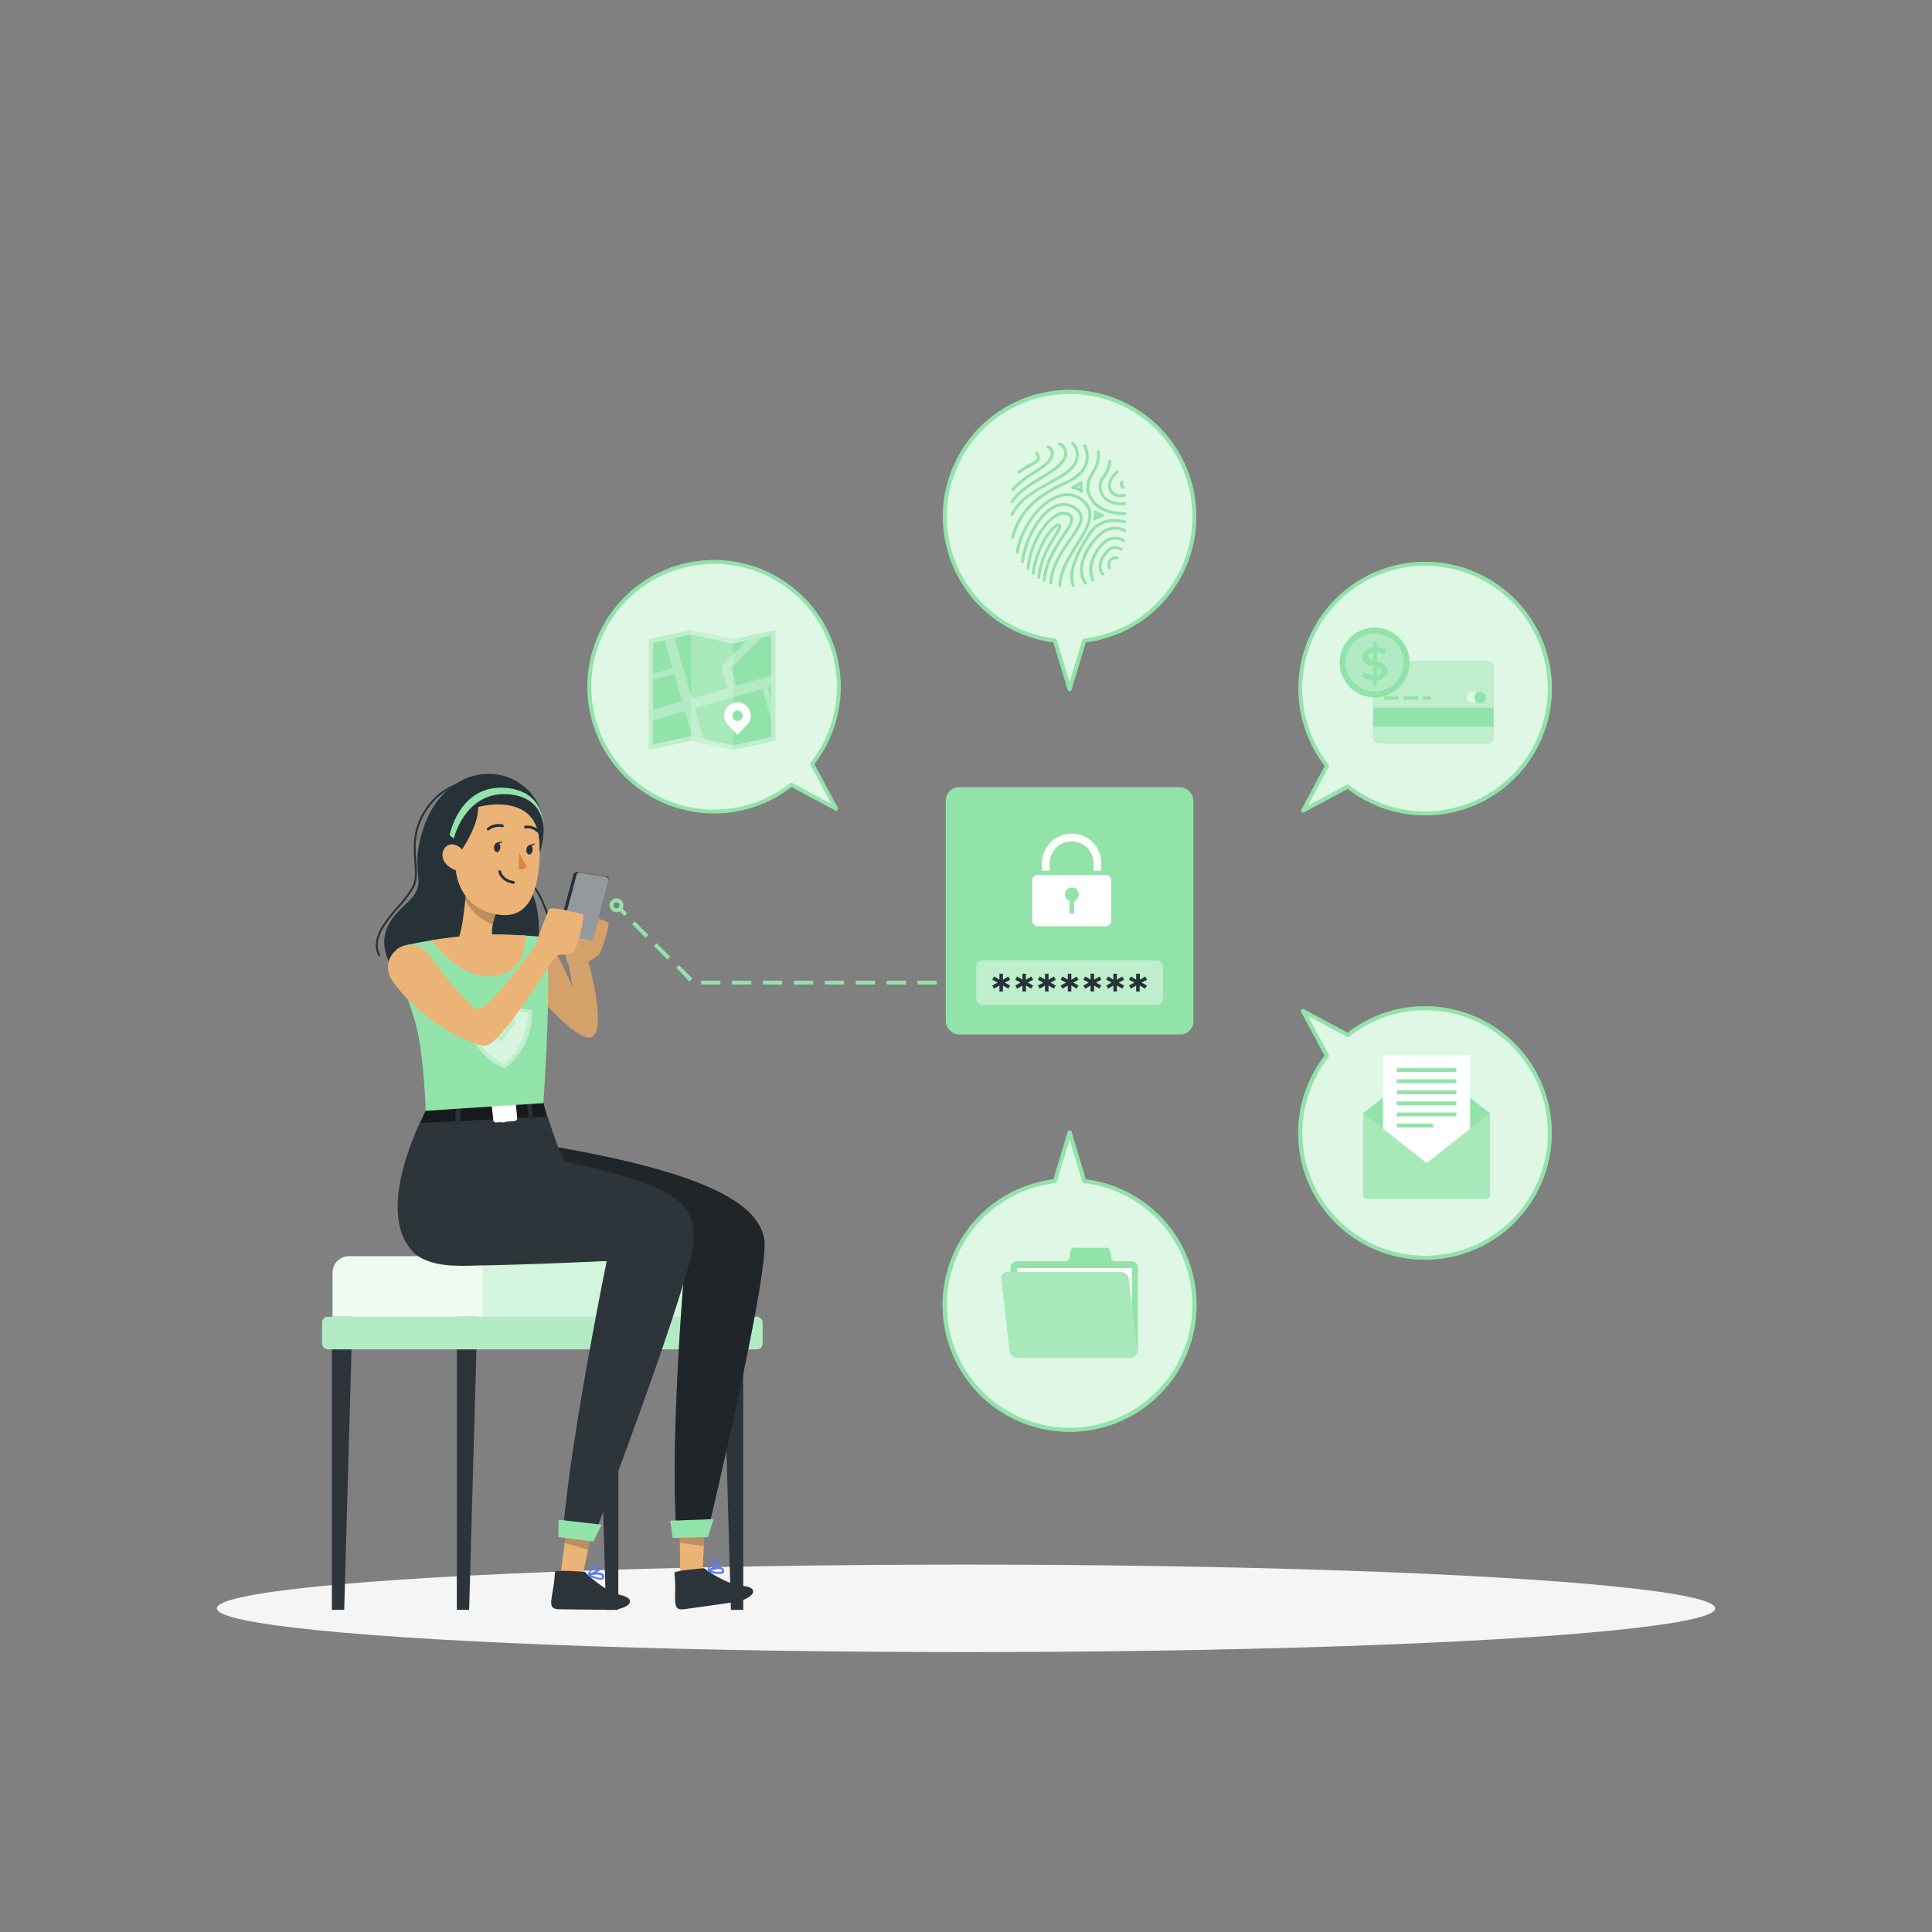<?xml version="1.0" encoding="UTF-8"?> <svg xmlns="http://www.w3.org/2000/svg" viewBox="0 0 500 500"><rect x="0" y="0" width="500" height="500" fill="#808080" stroke="none"/><g id="freepik--Shadow--inject-2"><ellipse id="freepik--path--inject-2" cx="250" cy="416.24" rx="193.89" ry="11.32" style="fill:#f5f5f5"></ellipse></g><g id="freepik--Documents--inject-2"><path d="M346,316.08a32.29,32.29,0,1,0,2.86-48.2l-11.6-6.22,6.22,11.6A32.3,32.3,0,0,0,346,316.08Z" style="fill:#92E3A9"></path><path d="M346,316.08a32.29,32.29,0,1,0,2.86-48.2l-11.6-6.22,6.22,11.6A32.3,32.3,0,0,0,346,316.08Z" style="fill:#fff;opacity:0.7"></path><path d="M368,276.16,352.78,288.1v21.13a1,1,0,0,0,1,1h30.79a1,1,0,0,0,1-1V288.1l-15.23-11.94A2,2,0,0,0,368,276.16Z" style="fill:#92E3A9"></path><rect x="357.92" y="273.09" width="22.55" height="30.59" style="fill:#fff"></rect><path d="M369.22,301,352.78,288.1v21.13a1,1,0,0,0,1,1h30.79a1,1,0,0,0,1-1V288.1Z" style="fill:#92E3A9"></path><path d="M369.22,301,352.78,288.1v21.13a1,1,0,0,0,1,1h30.79a1,1,0,0,0,1-1V288.1Z" style="fill:#fff;opacity:0.2"></path><rect x="361.48" y="276.45" width="15.43" height="1" style="fill:#92E3A9"></rect><rect x="361.48" y="279.31" width="15.43" height="1" style="fill:#92E3A9"></rect><rect x="361.48" y="282.18" width="15.43" height="1" style="fill:#92E3A9"></rect><rect x="361.48" y="285.05" width="15.43" height="1" style="fill:#92E3A9"></rect><rect x="361.48" y="287.92" width="15.43" height="1" style="fill:#92E3A9"></rect><rect x="361.48" y="290.79" width="9.43" height="1" style="fill:#92E3A9"></rect><path d="M368.81,326a32.77,32.77,0,0,1-26-52.81l-6.06-11.31a.49.49,0,0,1,.09-.59.5.5,0,0,1,.59-.09l11.31,6.07a32.79,32.79,0,1,1,20,58.73Zm-30.36-63.13L343.89,273a.5.5,0,0,1-.05.54,31.79,31.79,0,1,0,5.3-5.3.48.48,0,0,1-.55.05Z" style="fill:#92E3A9"></path><g style="opacity:0.7"><path d="M368.81,326a32.77,32.77,0,0,1-26-52.81l-6.06-11.31a.49.49,0,0,1,.09-.59.5.5,0,0,1,.59-.09l11.31,6.07a32.79,32.79,0,1,1,20,58.73Zm-30.36-63.13L343.89,273a.5.5,0,0,1-.05.54,31.79,31.79,0,1,0,5.3-5.3.48.48,0,0,1-.55.05Z" style="fill:#92E3A9"></path></g></g><g id="freepik--Card--inject-2"><path d="M391.64,201.05a32.29,32.29,0,1,0-48.19-2.86l-6.22,11.6,11.6-6.21A32.29,32.29,0,0,0,391.64,201.05Z" style="fill:#92E3A9"></path><path d="M391.64,201.05a32.29,32.29,0,1,0-48.19-2.86l-6.22,11.6,11.6-6.21A32.29,32.29,0,0,0,391.64,201.05Z" style="fill:#fff;opacity:0.7"></path><rect x="355.32" y="171.07" width="31.25" height="21.36" rx="1.52" style="fill:#92E3A9"></rect><path d="M386.57,172.59v10.54H355.32V172.59a1.52,1.52,0,0,1,1.52-1.52h28.22A1.52,1.52,0,0,1,386.57,172.59Z" style="fill:#fff;opacity:0.4"></path><path d="M355.32,188.08h31.25v2.84a1.52,1.52,0,0,1-1.51,1.51H356.84a1.52,1.52,0,0,1-1.52-1.51Z" style="fill:#fff;opacity:0.4"></path><circle cx="381.07" cy="180.51" r="1.49" style="fill:#fff;opacity:0.5"></circle><circle cx="383.07" cy="180.51" r="1.49" style="fill:#92E3A9"></circle><rect x="358.19" y="180.23" width="3.76" height="0.86" style="fill:#92E3A9"></rect><rect x="363.19" y="180.23" width="3.76" height="0.86" style="fill:#92E3A9"></rect><rect x="368.19" y="180.23" width="2.2" height="0.86" style="fill:#92E3A9"></rect><circle cx="355.77" cy="171.46" r="9.05" transform="translate(107.16 478.33) rotate(-76.72)" style="fill:#92E3A9"></circle><circle cx="355.77" cy="171.46" r="7.49" transform="translate(107.16 478.33) rotate(-76.72)" style="fill:#fff;opacity:0.3"></circle><path d="M356.34,176.07v1.34h-1v-1.33a5.22,5.22,0,0,1-2.94-1l.54-1.21a4.76,4.76,0,0,0,2.4.91v-2.4c-1.33-.33-2.76-.76-2.76-2.43,0-1.22.89-2.29,2.76-2.47v-1.35h1v1.33a5.18,5.18,0,0,1,2.44.73l-.5,1.21a4.88,4.88,0,0,0-1.94-.64v2.42c1.33.32,2.78.74,2.78,2.41C359.12,174.82,358.22,175.88,356.34,176.07Zm-1-5.13V168.8c-.85.13-1.21.57-1.21,1.09S354.66,170.73,355.36,170.94Zm2.23,2.77c0-.59-.53-.87-1.25-1.07v2.12C357.22,174.63,357.59,174.22,357.59,173.71Z" style="fill:#92E3A9"></path><path d="M368.8,211a32.64,32.64,0,0,1-20-6.84l-11.31,6.06a.5.5,0,0,1-.59-.08.49.49,0,0,1-.09-.59l6.06-11.32A32.79,32.79,0,1,1,392,201.4h0A32.74,32.74,0,0,1,368.8,211Zm-20-7.93a.5.5,0,0,1,.31.1,31.77,31.77,0,0,0,42.15-2.48h0a31.8,31.8,0,1,0-47.45-2.82.52.52,0,0,1,.05.55l-5.44,10.14,10.14-5.43A.53.53,0,0,1,348.83,203.08Zm42.81-2h0Z" style="fill:#92E3A9"></path><g style="opacity:0.7"><path d="M368.8,211a32.64,32.64,0,0,1-20-6.84l-11.31,6.06a.5.5,0,0,1-.59-.08.49.49,0,0,1-.09-.59l6.06-11.32A32.79,32.79,0,1,1,392,201.4h0A32.74,32.74,0,0,1,368.8,211Zm-20-7.93a.5.5,0,0,1,.31.1,31.77,31.77,0,0,0,42.15-2.48h0a31.8,31.8,0,1,0-47.45-2.82.52.52,0,0,1,.05.55l-5.44,10.14,10.14-5.43A.53.53,0,0,1,348.83,203.08Zm42.81-2h0Z" style="fill:#92E3A9"></path></g></g><g id="freepik--Folder--inject-2"><path d="M244.52,337.74a32.3,32.3,0,1,0,36.1-32.06l-3.81-12.6-3.8,12.6A32.3,32.3,0,0,0,244.52,337.74Z" style="fill:#92E3A9"></path><path d="M244.52,337.74a32.3,32.3,0,1,0,36.1-32.06l-3.81-12.6-3.8,12.6A32.3,32.3,0,0,0,244.52,337.74Z" style="fill:#fff;opacity:0.7"></path><path d="M292.71,326.4h-4.13a1,1,0,0,1-.94-.79l-.31-1.9a1,1,0,0,0-.94-.79H278a1,1,0,0,0-.94.79l-.31,1.9a1,1,0,0,1-.94.79H263.3a1.8,1.8,0,0,0-1.8,1.8v21.11a1.79,1.79,0,0,0,1.8,1.79h29.41a1.8,1.8,0,0,0,1.8-1.79V328.2A1.81,1.81,0,0,0,292.71,326.4Z" style="fill:#92E3A9"></path><rect x="263.18" y="328.2" width="29.75" height="21.11" style="fill:#fff"></rect><path d="M292.71,351.44H263.3a2.08,2.08,0,0,1-2-1.82L259.13,331a1.58,1.58,0,0,1,1.58-1.82h29.42a2.1,2.1,0,0,1,2,1.82l2.16,18.59A1.59,1.59,0,0,1,292.71,351.44Z" style="fill:#92E3A9"></path><path d="M292.71,351.44H263.3a2.08,2.08,0,0,1-2-1.82L259.13,331a1.58,1.58,0,0,1,1.58-1.82h29.42a2.1,2.1,0,0,1,2,1.82l2.16,18.59A1.59,1.59,0,0,1,292.71,351.44Z" style="fill:#fff;opacity:0.2"></path><path d="M276.81,370.54a32.79,32.79,0,0,1-4.19-65.32l3.71-12.28a.52.52,0,0,1,1,0L281,305.22a32.79,32.79,0,0,1-4.19,65.32Zm0-75.73-3.33,11a.5.5,0,0,1-.42.35,31.79,31.79,0,1,0,7.5,0,.51.51,0,0,1-.42-.35Z" style="fill:#92E3A9"></path><g style="opacity:0.7"><path d="M276.81,370.54a32.79,32.79,0,0,1-4.19-65.32l3.71-12.28a.52.52,0,0,1,1,0L281,305.22a32.79,32.79,0,0,1-4.19,65.32Zm0-75.73-3.33,11a.5.5,0,0,1-.42.35,31.79,31.79,0,1,0,7.5,0,.51.51,0,0,1-.42-.35Z" style="fill:#92E3A9"></path></g></g><g id="freepik--Fingerprint--inject-2"><path d="M309.11,133.71A32.3,32.3,0,1,0,273,165.78l3.8,12.59,3.81-12.59A32.3,32.3,0,0,0,309.11,133.71Z" style="fill:#92E3A9"></path><path d="M309.11,133.71A32.3,32.3,0,1,0,273,165.78l3.8,12.59,3.81-12.59A32.3,32.3,0,0,0,309.11,133.71Z" style="fill:#fff;opacity:0.7"></path><path d="M270.19,150.55h0a.37.37,0,0,1-.33-.41c.44-4.87,3.06-8.8,5-11.66,1.28-1.92,2.28-3.43,2.08-4.33a1.1,1.1,0,0,0-.57-.67,2.71,2.71,0,0,0-2.57.14c-3,1.47-6.58,6.71-7.4,13.51a.37.37,0,1,1-.74-.09c.85-7.06,4.66-12.54,7.81-14.1a3.35,3.35,0,0,1,3.28-.11,1.8,1.8,0,0,1,.92,1.16c.28,1.21-.76,2.76-2.18,4.9-1.87,2.8-4.43,6.64-4.86,11.32A.37.37,0,0,1,270.19,150.55Z" style="fill:#92E3A9"></path><path d="M271.91,151.24h0a.37.37,0,0,1-.35-.4c.33-4.6,3-8.35,5.08-11.36,1.64-2.34,3.05-4.36,2.75-5.9a3,3,0,0,0-1.51-1.86,4.65,4.65,0,0,0-4.69-.28c-3.78,1.73-7.31,7.75-8.22,14a.38.38,0,0,1-.43.32.38.38,0,0,1-.31-.43c.94-6.49,4.66-12.76,8.65-14.58a5.44,5.44,0,0,1,5.4.32,3.7,3.7,0,0,1,1.84,2.36c.37,1.85-1.06,3.89-2.87,6.47-2.06,2.93-4.62,6.59-4.94,11A.37.37,0,0,1,271.91,151.24Z" style="fill:#92E3A9"></path><path d="M268.83,149.8h0a.38.38,0,0,1-.34-.4c.37-4.59,2.82-8.61,4.28-11a12.39,12.39,0,0,0,1.16-2.13c-1.58.17-5.42,6-6.2,12.14a.37.37,0,0,1-.42.33.38.38,0,0,1-.32-.42c.76-6.08,4.79-12.81,6.94-12.81h0a.69.69,0,0,1,.66.33c.29.53-.2,1.34-1.19,2.95-1.52,2.5-3.82,6.27-4.17,10.68A.38.38,0,0,1,268.83,149.8Z" style="fill:#92E3A9"></path><path d="M274.23,151.8h0a.36.36,0,0,1-.35-.39c.2-3.79,2.46-7.39,4.45-10.56,2.92-4.65,5.22-8.33,1.24-11.36a5.79,5.79,0,0,0-5.83-.57c-4.69,1.8-9,7.74-10.16,14.12a.39.39,0,0,1-.44.3.38.38,0,0,1-.3-.44c1.25-6.62,5.72-12.79,10.63-14.68a6.46,6.46,0,0,1,6.55.68c4.53,3.44,1.82,7.77-1.06,12.35-2,3.24-4.14,6.6-4.33,10.2A.38.38,0,0,1,274.23,151.8Z" style="fill:#92E3A9"></path><path d="M277.75,151.92a.39.39,0,0,1-.35-.25c-1.2-3.17.31-7.88,4.47-14,2.81-4.12,7.42-3.49,9.27-3a.37.37,0,1,1-.18.72c-1.7-.42-5.93-1-8.47,2.73-4,5.82-5.48,10.42-4.39,13.31a.36.36,0,0,1-.22.48A.28.28,0,0,1,277.75,151.92Z" style="fill:#92E3A9"></path><path d="M280.9,151.3a.38.38,0,0,1-.31-.16c-2.67-3.82,0-10,4.15-13.34a5.69,5.69,0,0,1,6.47-.85.38.38,0,1,1-.34.67,5,5,0,0,0-5.65.76c-3.82,3.09-6.41,8.9-4,12.33a.37.37,0,0,1-.09.52A.4.4,0,0,1,280.9,151.3Z" style="fill:#92E3A9"></path><path d="M282.88,150.5a.39.39,0,0,1-.33-.19,6.76,6.76,0,0,1-.17-5.47c.85-2.47,2.77-4.86,4.45-5.58a4.57,4.57,0,0,1,4.12.34.37.37,0,1,1-.37.65,3.77,3.77,0,0,0-3.46-.3c-1.3.56-3.16,2.63-4,5.13a6,6,0,0,0,.12,4.87.38.38,0,0,1-.15.51A.39.39,0,0,1,282.88,150.5Z" style="fill:#92E3A9"></path><path d="M285.38,148.94a.34.34,0,0,1-.28-.13c-1.34-1.48-.94-4,1-6.17a3.14,3.14,0,0,1,4.25-.83.37.37,0,0,1,.13.51.38.38,0,0,1-.52.13,2.4,2.4,0,0,0-3.3.69c-1.93,2.16-1.86,4.2-1,5.17a.38.38,0,0,1,0,.53A.35.35,0,0,1,285.38,148.94Z" style="fill:#92E3A9"></path><path d="M287.16,147.32a.38.38,0,0,1-.34-.21,2.17,2.17,0,0,1,2.35-3.1.38.38,0,0,1-.21.73,1.26,1.26,0,0,0-1.19.38,1.25,1.25,0,0,0-.27,1.66.37.37,0,0,1-.18.5A.32.32,0,0,1,287.16,147.32Z" style="fill:#92E3A9"></path><path d="M262.06,139.44a.42.42,0,0,1-.37-.42h0a18.29,18.29,0,0,1,6.84-10.31,37.28,37.28,0,0,1,6.58-3.89A13,13,0,0,0,279.5,122a5.88,5.88,0,0,0,.91-6.46.38.38,0,0,1,.18-.5.39.39,0,0,1,.5.19,6.63,6.63,0,0,1-1,7.27,13.47,13.47,0,0,1-4.62,3,36.35,36.35,0,0,0-6.46,3.82,17.59,17.59,0,0,0-6.55,9.8A.33.33,0,0,1,262.06,139.44Z" style="fill:#92E3A9"></path><path d="M261.93,133.47a.35.35,0,0,1-.17,0,.37.37,0,0,1-.16-.5c2-4,6.17-6.3,9.84-8.33,3.43-1.89,6.39-3.52,6.91-6.06a3.72,3.72,0,0,0-1-3.53.37.37,0,0,1,0-.53.38.38,0,0,1,.53,0,4.53,4.53,0,0,1,1.17,4.21c-.59,2.86-3.7,4.58-7.29,6.56s-7.63,4.21-9.53,8A.38.38,0,0,1,261.93,133.47Z" style="fill:#92E3A9"></path><path d="M261.93,130.17a.35.35,0,0,1-.2,0,.38.38,0,0,1-.12-.52c1.68-2.67,4.68-4.49,7.58-6.25s5.83-3.54,6.2-5.82a2.12,2.12,0,0,0-1.35-2.32.39.39,0,0,1-.15-.51.37.37,0,0,1,.51-.15,2.87,2.87,0,0,1,1.73,3.1c-.43,2.62-3.4,4.43-6.55,6.34-2.83,1.72-5.75,3.49-7.33,6A.37.37,0,0,1,261.93,130.17Z" style="fill:#92E3A9"></path><path d="M262.16,127.06a.38.38,0,0,1-.29-.62,23.81,23.81,0,0,1,5.49-4.41c2.37-1.55,4.42-2.89,4.58-4.48a1.45,1.45,0,0,0-.85-1.55.38.38,0,0,1-.15-.51.36.36,0,0,1,.5-.15,2.18,2.18,0,0,1,1.24,2.28c-.19,1.95-2.37,3.38-4.91,5a23.77,23.77,0,0,0-5.32,4.27A.37.37,0,0,1,262.16,127.06Z" style="fill:#92E3A9"></path><path d="M263.75,122.58a.37.37,0,0,1-.28-.14.36.36,0,0,1,0-.52,16.42,16.42,0,0,1,3-1.9c1-.51,1.8-1,1.86-1.38a1.31,1.31,0,0,0-.37-1.14.38.38,0,0,1,0-.53.37.37,0,0,1,.53,0,2.07,2.07,0,0,1,.56,1.75c-.1.81-1.05,1.31-2.25,2a15.67,15.67,0,0,0-2.86,1.8A.4.4,0,0,1,263.75,122.58Z" style="fill:#92E3A9"></path><path d="M290.77,133.28c-4.34,0-7.72-1.76-9.07-4.73s-.06-5,1.37-7.43a6.36,6.36,0,0,0,.74-4.16.4.4,0,0,1,.37-.4.35.35,0,0,1,.38.34h0a7,7,0,0,1-.84,4.58c-1.43,2.46-2.47,4.24-1.33,6.75,1.25,2.76,4.48,4.35,8.65,4.29a.37.37,0,0,1,.38.37.38.38,0,0,1-.37.38Z" style="fill:#92E3A9"></path><path d="M290.17,130.74c-2.45,0-4.36-.94-5.3-2.67a4.33,4.33,0,0,1,.29-4.68,8,8,0,0,0,1.67-4,.39.39,0,0,1,.42-.33.37.37,0,0,1,.33.41,8.74,8.74,0,0,1-1.82,4.38,3.58,3.58,0,0,0-.23,3.87c.91,1.66,2.9,2.48,5.48,2.24a.39.39,0,0,1,.41.34.37.37,0,0,1-.34.41C290.77,130.73,290.47,130.74,290.17,130.74Z" style="fill:#92E3A9"></path><path d="M289.92,128.65a3,3,0,0,1-3.16-3.53,6,6,0,0,1,1.74-2.89l.35-.42a.38.38,0,0,1,.58.49l-.37.42a5.83,5.83,0,0,0-1.56,2.48,2.48,2.48,0,0,0,.7,2.13,3.05,3.05,0,0,0,2.72.46.39.39,0,0,1,.45.29.38.38,0,0,1-.3.45A6.25,6.25,0,0,1,289.92,128.65Z" style="fill:#92E3A9"></path><path d="M290.7,126.46l-.13,0a1.11,1.11,0,0,1-.68-.6,1.54,1.54,0,0,1,.1-1.24.38.38,0,1,1,.69.31,1,1,0,0,0-.11.63.38.38,0,0,0,.25.19.37.37,0,0,1,.23.48A.38.38,0,0,1,290.7,126.46Z" style="fill:#92E3A9"></path><path d="M279.9,127.55a.39.39,0,0,1-.27-.11,3.78,3.78,0,0,0-2.09-.88.38.38,0,0,1-.32-.32.37.37,0,0,1,.23-.39,8.24,8.24,0,0,0,2.05-1.23.42.42,0,0,1,.44-.08.39.39,0,0,1,.21.39,5.75,5.75,0,0,0,.1,2.11.38.38,0,0,1-.15.45A.36.36,0,0,1,279.9,127.55Zm-1.2-1.48a4.22,4.22,0,0,1,.66.28c0-.23,0-.45,0-.66A7.3,7.3,0,0,1,278.7,126.07Z" style="fill:#92E3A9"></path><path d="M283.28,134.71a.35.35,0,0,1-.25-.1.36.36,0,0,1-.09-.43,2.76,2.76,0,0,0,.16-1.59.37.37,0,0,1,.17-.41.37.37,0,0,1,.45,0,5.29,5.29,0,0,0,1.73.83.38.38,0,0,1,.27.38.36.36,0,0,1-.3.35,9,9,0,0,0-1.95.88A.41.41,0,0,1,283.28,134.71Zm.62-1.47a2.16,2.16,0,0,1,0,.35l.38-.18Z" style="fill:#92E3A9"></path><path d="M276.81,178.87a.5.5,0,0,1-.48-.35l-3.71-12.29a32.79,32.79,0,1,1,8.38,0l-3.71,12.29A.5.5,0,0,1,276.81,178.87Zm0-76.95a31.79,31.79,0,0,0-3.75,63.36.48.48,0,0,1,.42.35l3.33,11,3.33-11a.49.49,0,0,1,.42-.35,31.79,31.79,0,0,0-3.75-63.36Z" style="fill:#92E3A9"></path><g style="opacity:0.7"><path d="M276.81,178.87a.5.5,0,0,1-.48-.35l-3.71-12.29a32.79,32.79,0,1,1,8.38,0l-3.71,12.29A.5.5,0,0,1,276.81,178.87Zm0-76.95a31.79,31.79,0,0,0-3.75,63.36.48.48,0,0,1,.42.35l3.33,11,3.33-11a.49.49,0,0,1,.42-.35,31.79,31.79,0,0,0-3.75-63.36Z" style="fill:#92E3A9"></path></g></g><g id="freepik--Map--inject-2"><path d="M162,200.55a32.29,32.29,0,1,1,48.2-2.85l6.21,11.6-11.6-6.22A32.29,32.29,0,0,1,162,200.55Z" style="fill:#92E3A9"></path><path d="M162,200.55a32.29,32.29,0,1,1,48.2-2.85l6.21,11.6-11.6-6.22A32.29,32.29,0,0,1,162,200.55Z" style="fill:#fff;opacity:0.7"></path><polygon points="189.75 165.44 178.84 163.07 167.92 165.44 167.92 194.03 178.84 191.66 189.75 194.03 200.66 191.66 200.66 163.07 189.75 165.44" style="fill:#92E3A9"></polygon><polygon points="189.75 165.44 178.84 163.07 167.92 165.44 167.92 194.03 178.84 191.66 189.75 194.03 200.66 191.66 200.66 163.07 189.75 165.44" style="fill:#fff;opacity:0.4"></polygon><polygon points="199.55 164.45 199.55 190.76 189.75 192.9 182.09 191.23 179.17 190.6 178.84 190.52 169.03 192.66 169.03 166.34 172.02 165.69 174.58 165.14 178.84 164.21 189.75 166.58 193.35 165.8 197.16 164.97 199.55 164.45" style="fill:#92E3A9"></polygon><polygon points="199.55 177.61 198.68 177.86 199.55 180.87 199.55 185.96 197.33 178.24 179.8 183.27 182.09 191.23 179.17 190.6 177.27 184 169.03 186.36 169.03 183.63 176.54 181.48 174.51 174.37 169.03 175.95 169.03 174.36 174.09 172.9 172.02 165.69 174.58 165.14 179.07 180.75 188.33 178.09 186.68 172.35 186.69 172.35 186.68 172.33 193.35 165.8 197.16 164.97 189.2 172.78 190.55 177.46 199.55 174.87 199.55 177.61" style="fill:#fff;opacity:0.3"></polygon><polygon points="178.84 163.07 178.84 191.66 189.75 194.03 189.75 165.44 178.84 163.07" style="fill:#fff;opacity:0.2"></polygon><path d="M193.3,182.78a3.45,3.45,0,0,0-4.88,4.88l2.44,2.43,2.44-2.43A3.45,3.45,0,0,0,193.3,182.78Zm-1.49,3.39h0a1.35,1.35,0,0,1-1.9,0h0a1.35,1.35,0,0,1,0-1.9,1.34,1.34,0,1,1,1.9,1.9Z" style="fill:#fff"></path><path d="M184.83,210.52a32.8,32.8,0,1,1,25.94-12.77l6.07,11.31a.51.51,0,0,1-.09.59.5.5,0,0,1-.59.09l-11.31-6.06A32.69,32.69,0,0,1,184.83,210.52Zm0-64.58a31.79,31.79,0,1,0,19.67,56.75.52.52,0,0,1,.55-.05l10.14,5.44-5.43-10.14a.5.5,0,0,1,0-.55,31.77,31.77,0,0,0-25-51.45Z" style="fill:#92E3A9"></path></g><g id="freepik--Password--inject-2"><rect x="245.45" y="253.8" width="2.5" height="1" style="fill:#92E3A9"></rect><path d="M242.45,254.8h-5v-1h5Zm-8,0h-5v-1h5Zm-8,0h-5v-1h5Zm-8,0h-5v-1h5Zm-8,0h-5v-1h5Zm-8,0h-5v-1h5Zm-8,0h-5v-1h5Zm-8,0h-5v-1h5Zm-8.06-.82L175,250.45l.71-.71,3.53,3.53Zm-5.64-5.65-3.53-3.52.71-.71,3.52,3.53Zm-5.65-5.64-3.52-3.53.7-.7,3.53,3.52Z" style="fill:#92E3A9"></path><rect x="160.56" y="234.56" width="1" height="2.5" transform="translate(-119.56 182.91) rotate(-44.99)" style="fill:#92E3A9"></rect><path d="M159.54,236.07a1.78,1.78,0,1,1,1.78-1.77A1.78,1.78,0,0,1,159.54,236.07Zm0-2.55a.78.78,0,1,0,.78.78A.78.78,0,0,0,159.54,233.52Z" style="fill:#92E3A9"></path><rect x="244.77" y="203.73" width="64.09" height="63.99" rx="3.4" style="fill:#92E3A9"></rect><rect x="252.65" y="248.52" width="48.31" height="11.56" rx="1.59" style="fill:#fff;opacity:0.4"></rect><path d="M260.05,254.3l1.37.75-.47.82-1.39-.82v1.55h-.91v-1.54l-1.38.81-.48-.82,1.38-.75-1.38-.76.48-.83,1.38.82V252h.91v1.55l1.39-.83.47.83Z" style="fill:#263238"></path><path d="M266,254.3l1.37.75-.47.82-1.39-.82v1.55h-.91v-1.54l-1.38.81-.48-.82,1.38-.75-1.38-.76.48-.83,1.38.82V252h.91v1.55l1.39-.83.47.83Z" style="fill:#263238"></path><path d="M271.85,254.3l1.37.75-.47.82-1.39-.82v1.55h-.91v-1.54l-1.38.81-.48-.82,1.38-.75-1.38-.76.48-.83,1.38.82V252h.91v1.55l1.39-.83.47.83Z" style="fill:#263238"></path><path d="M277.75,254.3l1.36.75-.46.82-1.39-.82v1.55h-.91v-1.54l-1.38.81-.48-.82,1.38-.75-1.38-.76.48-.83,1.38.82V252h.91v1.55l1.39-.83.46.83Z" style="fill:#263238"></path><path d="M283.65,254.3l1.36.75-.46.82-1.4-.82,0,1.55h-.92l0-1.54-1.38.81-.48-.82,1.38-.75-1.38-.76.48-.83,1.38.82,0-1.54h.92l0,1.55,1.4-.83.46.83Z" style="fill:#263238"></path><path d="M289.54,254.3l1.37.75-.47.82-1.39-.82v1.55h-.91v-1.54l-1.37.81-.48-.82,1.37-.75-1.37-.76.48-.83,1.37.82V252h.91v1.55l1.39-.83.47.83Z" style="fill:#263238"></path><path d="M295.44,254.3l1.37.75-.47.82-1.39-.82v1.55h-.91v-1.54l-1.38.81-.48-.82,1.38-.75-1.38-.76.48-.83,1.38.82V252H295v1.55l1.39-.83.47.83Z" style="fill:#263238"></path><path d="M285,225.35h-2v-1.94a5.67,5.67,0,1,0-11.34,0v1.94h-2v-1.94a7.67,7.67,0,1,1,15.34,0Z" style="fill:#fff"></path><path d="M286.08,226.4H268.64a1.5,1.5,0,0,0-1.5,1.5v10.33a1.5,1.5,0,0,0,1.5,1.49h17.44a1.5,1.5,0,0,0,1.5-1.49V227.9A1.5,1.5,0,0,0,286.08,226.4ZM278,233.15v3.28h-1.22v-3.28a1.78,1.78,0,1,1,1.22,0Z" style="fill:#fff"></path></g><g id="freepik--Character--inject-2"><path d="M90.3,325.13h98.86a4.2,4.2,0,0,1,4.2,4.2v12.34a0,0,0,0,1,0,0H86.09a0,0,0,0,1,0,0V329.33A4.2,4.2,0,0,1,90.3,325.13Z" style="fill:#92E3A9"></path><path d="M90.3,325.13h98.86a4.2,4.2,0,0,1,4.2,4.2v12.34a0,0,0,0,1,0,0H86.09a0,0,0,0,1,0,0V329.33A4.2,4.2,0,0,1,90.3,325.13Z" style="fill:#fff;opacity:0.6"></path><path d="M90.3,325.13h30.46a4.2,4.2,0,0,1,4.2,4.2v12.34a0,0,0,0,1,0,0H86.09a0,0,0,0,1,0,0V329.33A4.2,4.2,0,0,1,90.3,325.13Z" style="fill:#fff;opacity:0.6"></path><polygon points="160.02 416.63 156.83 416.63 154.7 340.77 160.02 340.77 160.02 416.63" style="fill:#2e353a"></polygon><polygon points="89.08 416.63 85.89 416.63 85.89 340.77 91.21 340.77 89.08 416.63" style="fill:#2e353a"></polygon><polygon points="121.41 416.63 118.22 416.63 118.22 340.77 123.54 340.77 121.41 416.63" style="fill:#2e353a"></polygon><polygon points="192.35 416.63 189.16 416.63 187.03 340.77 192.35 340.77 192.35 416.63" style="fill:#2e353a"></polygon><rect x="83.36" y="340.77" width="114" height="8.44" rx="1.45" style="fill:#92E3A9"></rect><rect x="83.36" y="340.77" width="114" height="8.44" rx="1.45" style="fill:#fff;opacity:0.3"></rect><path d="M141.84,246.26a.2.2,0,0,1-.11,0,.25.25,0,0,1-.11-.34c2-4-.58-11.95-3.36-15.93a7.82,7.82,0,0,1-.62-7.87.26.26,0,0,1,.34-.1.25.25,0,0,1,.09.34,7.31,7.31,0,0,0,.6,7.34c2.85,4.09,5.52,12.32,3.39,16.45A.24.24,0,0,1,141.84,246.26Z" style="fill:#263238"></path><path d="M139.17,222.21s5.51-12.25-4.41-19.31c-8-5.71-20.77-2.23-25.25,11.64-4.17,12.86,2.37,13.25-4.75,19.69s-6.91,11.8-.49,20.85,20.37,11.62,28.1,5.26,8.64-22.71,5.22-29.44S139.17,222.21,139.17,222.21Z" style="fill:#263238"></path><path d="M98.17,247.5a.25.25,0,0,1-.23-.14c-2.27-4.46,1.63-9,5.08-13a25.91,25.91,0,0,0,3.75-5.07c.82-1.74.66-3.84.48-6.27-.3-4-.67-9.06,3.51-14.6,6.61-8.78,16.82-6.27,16.93-6.24a.25.25,0,0,1,.18.3.26.26,0,0,1-.31.18c-.1,0-10-2.45-16.4,6.06-4.07,5.4-3.72,10.11-3.41,14.26.18,2.5.34,4.66-.52,6.53a25.92,25.92,0,0,1-3.84,5.17c-3.34,3.89-7.13,8.29-5,12.45a.26.26,0,0,1-.11.34Z" style="fill:#263238"></path><path d="M140,242.39c2.62-.54,8.13,13.08,8.13,13.08l-.89-5.87,5-.82s5.27,18.58.53,19.74c-2.74.66-10.22-6.83-14.79-12.32Z" style="fill:#ebb376"></path><path d="M140,242.39c2.62-.54,8.13,13.08,8.13,13.08l-.89-5.87,5-.82s5.27,18.58.53,19.74c-2.74.66-10.22-6.83-14.79-12.32Z" style="opacity:0.1;isolation:isolate"></path><polygon points="181.74 407.68 176.06 407.1 175.92 399.1 175.81 391.75 182.67 391.33 182.18 399.99 181.74 407.68" style="fill:#ebb376"></polygon><path d="M174.54,407.06c-.07-.62,7.66-1.2,7.66-1.2s5.39,4.14,10.11,4.58,2.56,3.54-2.56,4.25l-12.66,1.77C173.45,417,175.29,413.55,174.54,407.06Z" style="fill:#2e353a"></path><path d="M186.09,407.32a11.41,11.41,0,0,1-2.9-.55.21.21,0,0,1-.1-.06h0l0,0a.26.26,0,0,1,0-.19c0-.08.42-2,1.41-2.56a1.22,1.22,0,0,1,1-.12c.49.15.61.42.62.61,0,.39-.37.83-.89,1.23a2.91,2.91,0,0,1,1.58,0,.89.89,0,0,1,.51.48.82.82,0,0,1-.08.89A1.53,1.53,0,0,1,186.09,407.32ZM184,406.5c1.17.3,2.53.5,2.83.18.07-.07.06-.2,0-.37a.4.4,0,0,0-.24-.22A4.77,4.77,0,0,0,184,406.5Zm1.06-2.27a.76.76,0,0,0-.38.11,3.29,3.29,0,0,0-1.05,1.72c1-.57,2-1.29,2-1.6,0-.06-.11-.13-.28-.19A1.09,1.09,0,0,0,185.06,404.23Z" style="fill:#577afa"></path><polygon points="182.16 400.16 175.91 399.25 175.8 391.83 182.66 391.37 182.16 400.16" style="opacity:0.2;isolation:isolate"></polygon><path d="M197.78,320.68c-1.5-8.52-13.08-17.19-58-24.53l-20.92,31.42s30.58-1.43,58.45-1.43c0,0-3.93,44.21-2.31,69.69l8.25.15S199.29,329.21,197.78,320.68Z" style="fill:#2e353a"></path><path d="M197.78,320.68c-1.5-8.52-13.08-17.19-58-24.53l-20.92,31.42s30.58-1.43,58.45-1.43c0,0-3.93,44.21-2.31,69.69l8.25.15S199.29,329.21,197.78,320.68Z" style="opacity:0.3;isolation:isolate"></path><polygon points="150.63 408.5 145.1 407.08 146.16 399.14 147.15 391.86 153.99 392.47 152.22 400.96 150.63 408.5" style="fill:#ebb376"></polygon><path d="M143.61,406.81c0-.63,7.75,0,7.75,0s4.7,4.9,9.31,6,2,3.89-3.17,3.82l-12.79-.15C141,416.44,143.37,413.34,143.61,406.81Z" style="fill:#2e353a"></path><path d="M155.43,408.83a9.65,9.65,0,0,1-3.24-1l-.07-.05h0a.25.25,0,0,1,0-.07.23.23,0,0,1,0-.18c0-.07.71-1.89,1.78-2.32a1.24,1.24,0,0,1,1,0c.46.23.54.5.52.69,0,.39-.49.77-1.06,1.08a2.89,2.89,0,0,1,1.56.24.83.83,0,0,1,.42.55.77.77,0,0,1-.21.86A1.08,1.08,0,0,1,155.43,408.83ZM153,407.67c1.11.47,2.43.88,2.77.6.07-.06.09-.18,0-.37a.4.4,0,0,0-.2-.25A4.9,4.9,0,0,0,153,407.67Zm1.28-2.09a.75.75,0,0,0-.29.06,3.3,3.3,0,0,0-1.29,1.54c1.11-.41,2.16-1,2.18-1.29,0-.06-.09-.15-.25-.22A.76.76,0,0,0,154.32,405.58Z" style="fill:#577afa"></path><polygon points="152.17 401.13 146.12 399.29 147.13 391.94 153.98 392.51 152.17 401.13" style="opacity:0.2;isolation:isolate"></polygon><path d="M146.12,300.5s-1.66-2.42-5.49-15l-30.48,2S96.23,313.14,107,324.09c2.39,2.43,7.07,3.52,11.86,3.48,0,0,11,.05,38.16-1.22,0,0-9.06,44-11.28,69.42l8.13,1.39s25.89-67.88,25.67-76.53S177.42,307.49,146.12,300.5Z" style="fill:#2e353a"></path><polygon points="144.55 393.31 155.73 394.58 153.57 398.96 144.53 397.8 144.55 393.31" style="fill:#92E3A9"></polygon><polygon points="173.46 393.57 184.69 393.15 183.22 397.81 174.1 398.02 173.46 393.57" style="fill:#92E3A9"></polygon><path d="M128.6,289a1.55,1.55,0,1,0,1.54-1.55A1.54,1.54,0,0,0,128.6,289Z" style="fill:#fff;opacity:0.6;isolation:isolate"></path><polygon points="110.15 287.46 108.87 290.63 141.31 289.01 140.63 285.11 110.15 287.46" style="opacity:0.5;isolation:isolate"></polygon><path d="M127.28,286.29l.38,3.56a.71.71,0,0,0,.77.64l4.75-.37a.73.73,0,0,0,.67-.8l-.34-3.51a.72.72,0,0,0-.77-.65l-4.79.33A.71.71,0,0,0,127.28,286.29Z" style="fill:#fff"></path><polygon points="119.32 286.71 118.94 290.9 117.77 290.9 117.95 286.71 119.32 286.71" style="fill:#263238"></polygon><polygon points="136.41 285.44 136.88 289.82 137.97 289.82 137.59 285.25 136.41 285.44" style="fill:#263238"></polygon><path d="M127.51,239.27a17.39,17.39,0,0,0,.28,6.74l-10.23-1.5c1.89-1.24,2.5-8.61,2.85-11.62.16-1.45.22-2.78.23-3.7s0-1.28,0-1.28l3.74,1.71,6.1,2.79A20.09,20.09,0,0,0,127.51,239.27Z" style="fill:#ebb376"></path><path d="M130.49,232.41a20.09,20.09,0,0,0-3,6.86,13.73,13.73,0,0,1-7.1-6.38c.16-1.45.22-2.78.23-3.7,1.33.13,2.57.27,3.75.43Z" style="opacity:0.2;isolation:isolate"></path><path d="M129.67,207.59c8.15.91,10.29,5.57,10,14-.43,10.59-3.59,17.79-13.54,14.41C112.58,231.46,116.12,206.09,129.67,207.59Z" style="fill:#ebb376"></path><path d="M134.4,220.59a17.6,17.6,0,0,0,2,3.65,2.25,2.25,0,0,1-2.25.68Z" style="fill:#d58745"></path><path d="M129.48,219.37c-.06.67-.47,1.19-.91,1.15s-.77-.62-.71-1.29.47-1.19.92-1.15S129.54,218.7,129.48,219.37Z" style="fill:#263238"></path><path d="M128.59,218.1l1.51-.45S129.27,218.82,128.59,218.1Z" style="fill:#263238"></path><path d="M137.85,220c-.06.67-.47,1.19-.92,1.15s-.76-.62-.7-1.29.47-1.18.91-1.14S137.91,219.29,137.85,220Z" style="fill:#263238"></path><path d="M137,218.69l1.52-.44S137.63,219.41,137,218.69Z" style="fill:#263238"></path><path d="M126.35,214.93a.4.4,0,0,1-.26-.11.36.36,0,0,1,0-.51,4.55,4.55,0,0,1,4-.93.35.35,0,0,1,.27.43.37.37,0,0,1-.44.27,4,4,0,0,0-3.33.75A.37.37,0,0,1,126.35,214.93Z" style="fill:#263238"></path><path d="M139.17,215.44a.35.35,0,0,1-.23-.09,3.46,3.46,0,0,0-2.86-.95.36.36,0,0,1-.43-.27.36.36,0,0,1,.26-.44,4.16,4.16,0,0,1,3.5,1.11.36.36,0,0,1,0,.51A.37.37,0,0,1,139.17,215.44Z" style="fill:#263238"></path><path d="M119.22,220.35s4.56-6.28,4.56-11.51c0,0,16.9-4.81,15.87,11.69,0,0,3.2-14.4-10.79-16.28s-16.21,18.64-9.65,25.56C119.21,229.81,116.39,224.28,119.22,220.35Z" style="fill:#263238"></path><path d="M120.36,222.22a3.61,3.61,0,0,0-3.49-3.7c-2.56,0-4.34,5,1.81,7C119.56,225.8,120.17,225,120.36,222.22Z" style="fill:#ebb376"></path><path d="M117.44,217s2.88-12.15,13.91-11.45c9.73.61,9.35,9,9.35,9s.82-10-10.17-10.67c-11.74-.68-14.17,12.28-14.17,12.28Z" style="fill:#92E3A9"></path><path d="M132.88,228.73h-.07c-3.37-.63-3.81-3-3.82-3.09a.35.35,0,0,1,.3-.41.36.36,0,0,1,.41.29c0,.09.4,2,3.25,2.5a.35.35,0,0,1,.28.42A.36.36,0,0,1,132.88,228.73Z" style="fill:#263238"></path><path d="M153.14,237.36s4.43.94,4.4,1.75-1.81,7.19-2.61,8a14,14,0,0,1-2.7,1.71l-.41,6.53-2.84.31-1.77-6s-2.09-3.26-.53-6.42S153.14,237.36,153.14,237.36Z" style="fill:#ebb376"></path><path d="M153.14,237.36s4.43.94,4.4,1.75-1.81,7.19-2.61,8a14,14,0,0,1-2.7,1.71l-.41,6.53-2.84.31-1.77-6s-2.09-3.26-.53-6.42S153.14,237.36,153.14,237.36Z" style="opacity:0.1;isolation:isolate"></path><path d="M144.36,241.26a.68.68,0,0,0,.57.87l7.63,1.15a.89.89,0,0,0,1-.63l4-14.81a.76.76,0,0,0-.55-1l-7.63-1.16a1,1,0,0,0-1,.74Z" style="fill:#263238"></path><path d="M149.2,226.48l-4,15a.59.59,0,0,0,.49.81l6.47,1c.44.06,1.27-.06,1.38-.48l4-15c.11-.42-.57-.88-1-.95l-6.47-1A.8.8,0,0,0,149.2,226.48Z" style="fill:#fff;opacity:0.5"></path><path d="M140.63,285.47l-30.47,2s-.22-8.17-1.28-15.72a53.55,53.55,0,0,0-1.57-7.76c-.79-2.6-1.78-5.52-3-8.91-.15-.42-.31-.84-.48-1.28-.4-1.05-.81-2.15-1.27-3.3l0-.05a4.51,4.51,0,0,1,3.27-6c1.94-.41,3.89-.78,5.87-1.09l1.71-.26a117.36,117.36,0,0,1,13.78-1.23c2.39,0,4.94.07,7.12.17l1.81.09c2.31.14,3.91.28,3.91.28s1,.2,1.59,5.56c0,.26.06.56.09.87.08,1.11.14,2.51.17,4.19C141.94,259.94,141.57,271.48,140.63,285.47Z" style="fill:#92E3A9"></path><path d="M128.89,257.56a16.19,16.19,0,0,0,8.82,3.86s.47,9.81-7.11,15.06c0,0-7.7-2.27-10.38-13C120.22,263.45,127,261.08,128.89,257.56Z" style="fill:#fff;opacity:0.4"></path><path d="M129.1,259c-2,2.52-5.93,4.31-7.68,5,2.3,8,7.47,10.67,9,11.3,5.41-4.05,6.16-10.77,6.25-13.08A17.83,17.83,0,0,1,129.1,259Zm1,10.25a.54.54,0,0,1-.36.21h0a.49.49,0,0,1-.36-.13l-3.25-3a.5.5,0,0,1,.68-.73l2.83,2.63,2.89-4.06a.5.5,0,0,1,.81.57Z" style="fill:#fff;opacity:0.4"></path><path d="M134.11,250.83l4.39-6s3-8.7,3.67-9.55,7.84,1.18,8.64,1.31-1.41,9-2.39,9.75-4.11.82-4.11.82L137.7,255Z" style="fill:#ebb376"></path><path d="M102.55,245.79A5.81,5.81,0,0,1,111,247c4.81,6.9,10.94,13.45,11.91,14,1.4.81,4.48-1.47,13.84-13.74l5,3s-12.67,21.27-16.64,20.38c-7.69-1.72-18.26-9-23.69-17a5.81,5.81,0,0,1,1.15-7.79Z" style="fill:#ebb376"></path><path d="M136.06,242.11c0,3.92-1.36,10.55-9.87,10.55-6.31,0-12-6.12-14.55-9.32l1.71-.26a117.36,117.36,0,0,1,13.78-1.23c2.39,0,4.94.07,7.12.17Z" style="fill:#ebb376"></path></g></svg> 